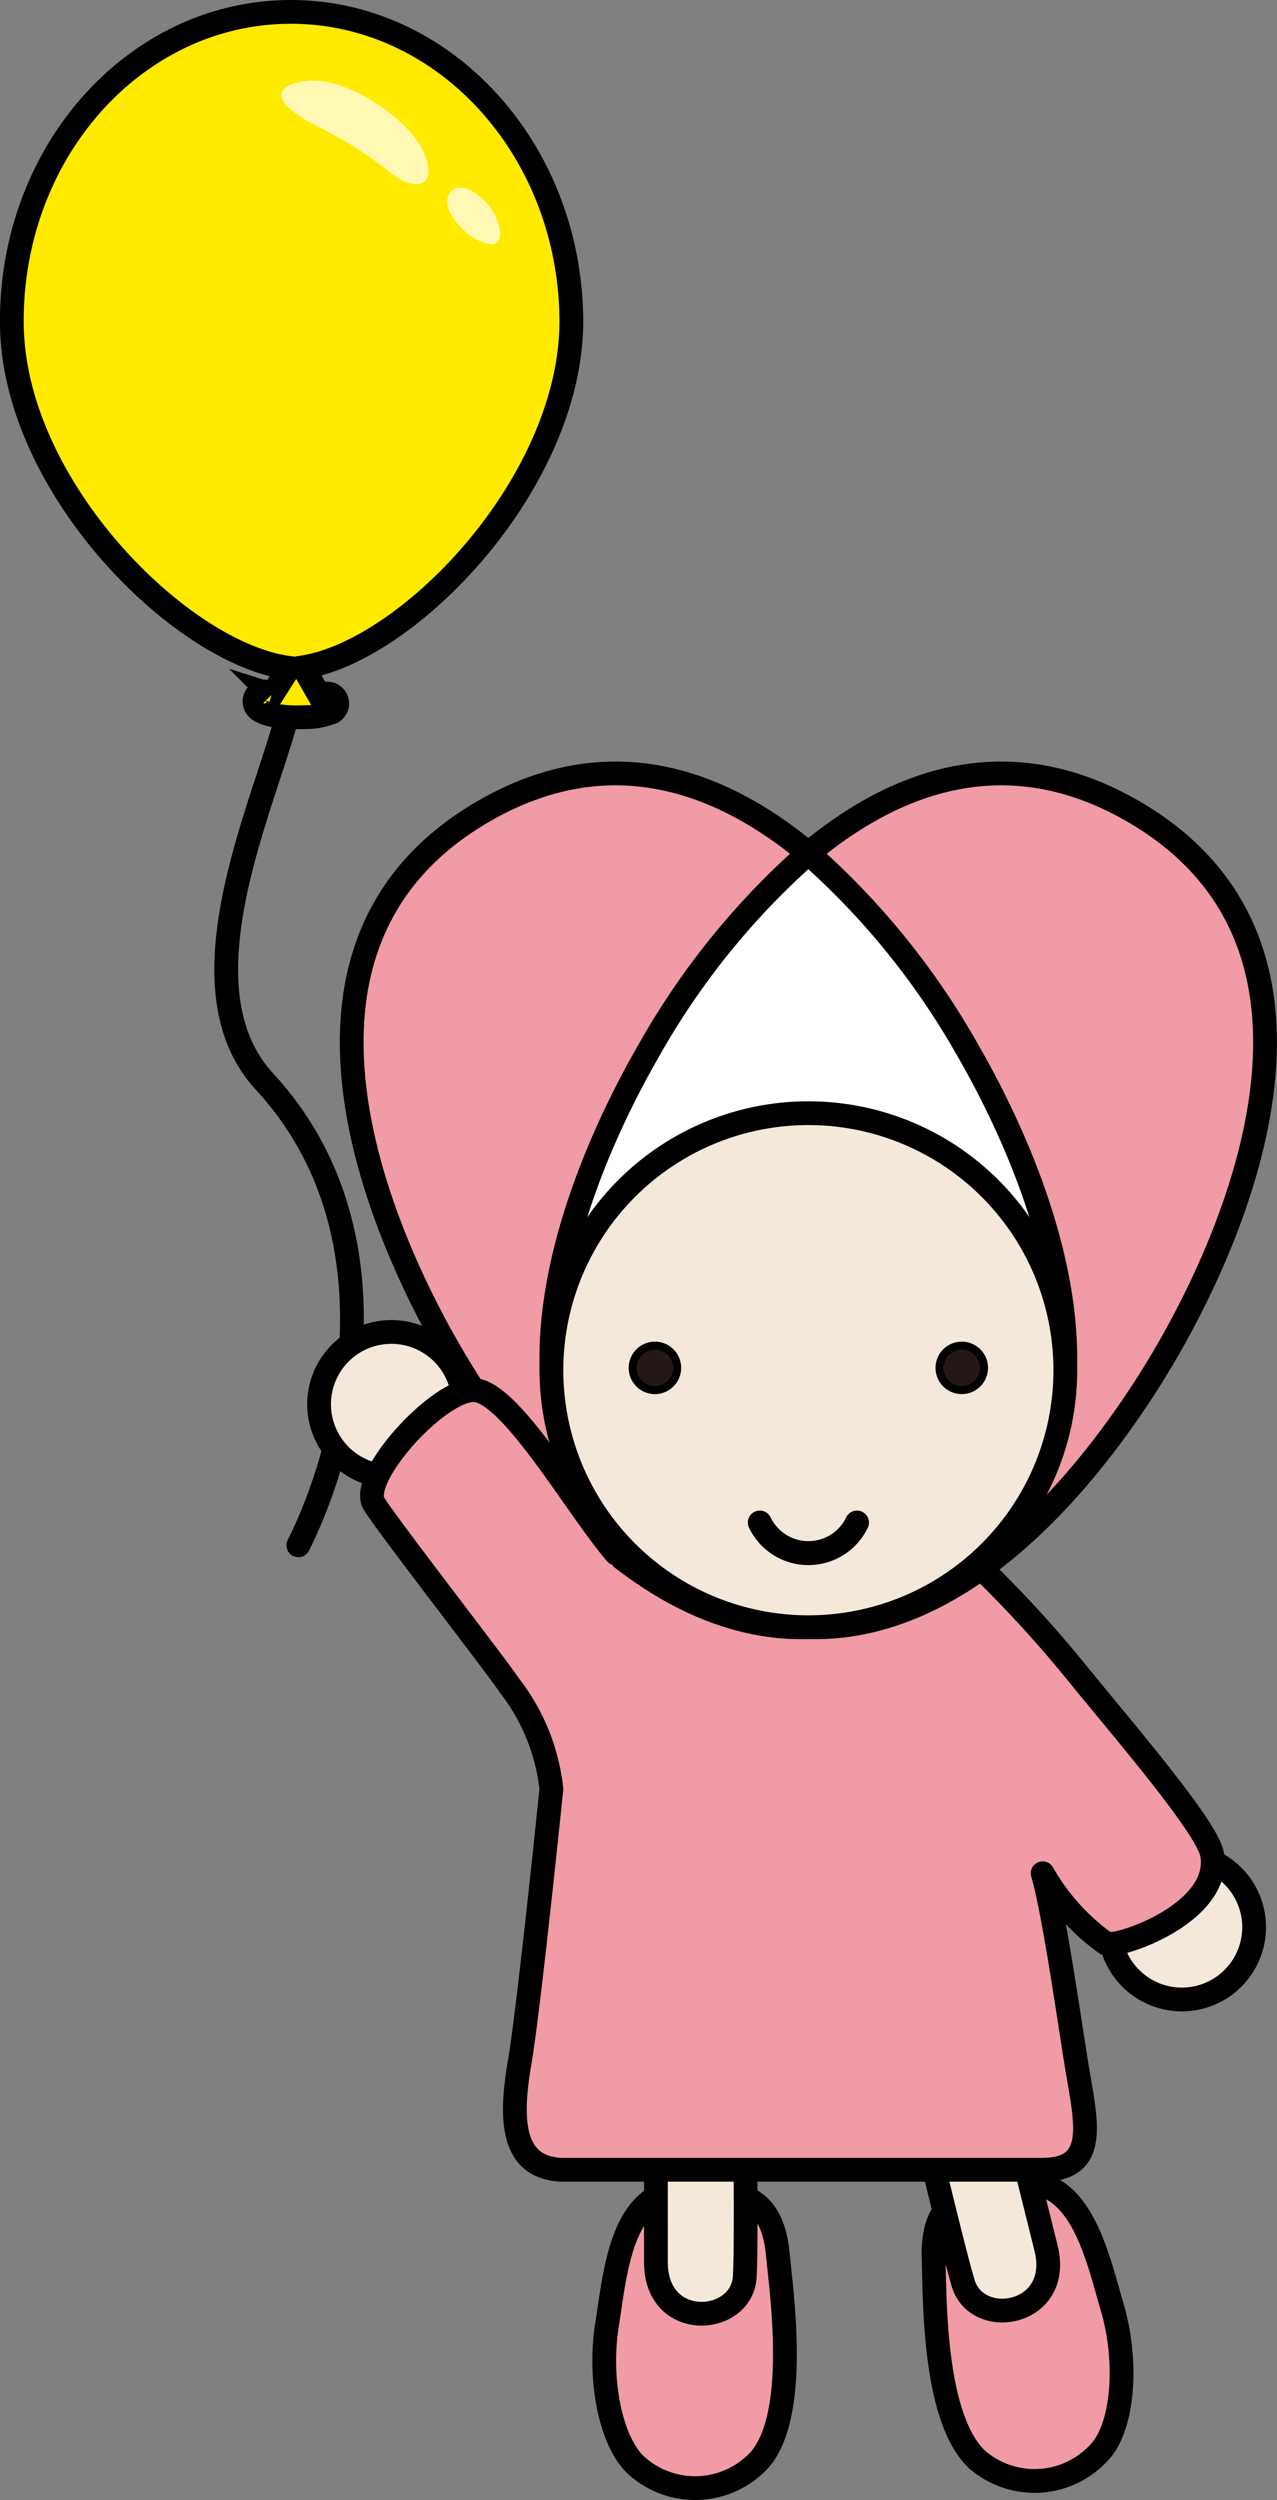 <svg xmlns="http://www.w3.org/2000/svg" xmlns:xlink="http://www.w3.org/1999/xlink" width="53.74" height="105.183" viewBox="0 0 53.74 105.183">
  <rect x="0" y="0" width="53.74" height="105.183" fill="#808080" stroke="none"/>
  <defs>
    <clipPath id="clip-path">
      <rect id="長方形_406" data-name="長方形 406" width="6.193" height="4.358" fill="none"/>
    </clipPath>
    <clipPath id="clip-path-2">
      <rect id="長方形_407" data-name="長方形 407" width="2.235" height="2.4" fill="none"/>
    </clipPath>
  </defs>
  <g id="img_totop01" transform="translate(-1362.295 -768.874)">
    <path id="パス_12799" data-name="パス 12799" d="M54.115,134.054a3.69,3.69,0,0,0,5.264-.463c.9-1.167,1.058-3.761.407-5.969s-1.332-5.584-4.094-5.223c-2.473.323-3.493.944-3.418,3.235.055,1.665-.008,6.7,1.841,8.421" transform="translate(1349.31 738.306)" fill="#f09ba5"/>
    <path id="パス_12800" data-name="パス 12800" d="M54.115,134.054a3.69,3.69,0,0,0,5.264-.463c.9-1.167,1.058-3.761.407-5.969s-1.332-5.584-4.094-5.223c-2.473.323-3.493.944-3.418,3.235C52.33,127.3,52.266,132.336,54.115,134.054Z" transform="translate(1349.31 738.306)" fill="none" stroke="#000" stroke-linejoin="round" stroke-width="1"/>
    <path id="パス_12801" data-name="パス 12801" d="M53.231,124.925c-.369-1.168-2.015-8.1-2.015-8.1l3.632-.9,1.893,7.609c.715,2.875-2.994,3.468-3.511,1.393" transform="translate(1349.575 739.923)" fill="#f4e8da"/>
    <path id="パス_12802" data-name="パス 12802" d="M53.231,124.925c-.369-1.168-2.015-8.1-2.015-8.1l3.632-.9,1.893,7.609c.715,2.875-2.994,3.468-3.511,1.393" transform="translate(1349.575 739.923)" fill="none" stroke="#000" stroke-linecap="round" stroke-linejoin="round" stroke-width="1"/>
    <path id="パス_12803" data-name="パス 12803" d="M40.345,134.118a3.689,3.689,0,0,1-5.28.222c-1.041-1.041-1.536-3.592-1.175-5.866s.6-5.709,3.383-5.709c2.494,0,3.586.483,3.807,2.765.16,1.658.877,6.645-.735,8.588" transform="translate(1353.95 738.208)" fill="#f09ba5"/>
    <path id="パス_12804" data-name="パス 12804" d="M40.345,134.118a3.689,3.689,0,0,1-5.28.222c-1.041-1.041-1.536-3.592-1.175-5.866s.6-5.709,3.383-5.709c2.494,0,3.586.483,3.807,2.765C41.24,127.188,41.956,132.175,40.345,134.118Z" transform="translate(1353.95 738.208)" fill="none" stroke="#000" stroke-linejoin="round" stroke-width="1"/>
    <path id="パス_12805" data-name="パス 12805" d="M40.42,124.754c.076-1.223,0-8.344,0-8.344H36.677v7.841c0,2.962,3.743,2.642,3.743.5" transform="translate(1353.221 739.802)" fill="#f4e8da"/>
    <path id="パス_12806" data-name="パス 12806" d="M40.42,124.754c.076-1.223,0-8.344,0-8.344H36.677v7.841c0,2.962,3.743,2.642,3.743.5" transform="translate(1353.221 739.802)" fill="none" stroke="#000" stroke-linecap="round" stroke-linejoin="round" stroke-width="1"/>
    <path id="パス_12807" data-name="パス 12807" d="M62.161,107.042A3.041,3.041,0,1,0,65.2,104a3.042,3.042,0,0,0-3.042,3.042" transform="translate(1346.829 742.914)" fill="#f4e8da"/>
    <path id="パス_12808" data-name="パス 12808" d="M62.161,107.042A3.041,3.041,0,1,0,65.2,104a3.042,3.042,0,0,0-3.042,3.042" transform="translate(1346.829 742.914)" fill="none" stroke="#000" stroke-width="1"/>
    <path id="パス_12809" data-name="パス 12809" d="M30.292,96.369s-.942,9.206-1.331,11.48-.453,4.552,1.888,4.552H50.934c2.34,0,1.885-1.886,1.5-4.159-.234-1.364-.985-6.71-1.469-8.316a9.271,9.271,0,0,0,2.671,2.959c.482.2,4.853-1.265,4.464-3.731-.184-1.154-3.777-5.292-5.754-7.734a50.435,50.435,0,0,0-6.63-6.74H35.5s-1.964,2.376-2.844,1.5" transform="translate(1355.208 747.76)" fill="#f09ba5"/>
    <path id="パス_12810" data-name="パス 12810" d="M30.292,96.369s-.942,9.206-1.331,11.48-.453,4.552,1.888,4.552H50.934c2.34,0,1.885-1.886,1.5-4.159-.234-1.364-.985-6.71-1.469-8.316a9.271,9.271,0,0,0,2.671,2.959c.482.2,4.853-1.265,4.464-3.731-.184-1.154-3.777-5.292-5.754-7.734a50.435,50.435,0,0,0-6.63-6.74H35.5s-1.964,2.376-2.844,1.5" transform="translate(1355.208 747.76)" fill="none" stroke="#000" stroke-linejoin="round" stroke-width="1"/>
    <path id="パス_12811" data-name="パス 12811" d="M52.461,44.853c-5.285-3.052-9.994-1.281-13.656,1.773-3.663-3.054-8.374-4.825-13.657-1.773-9.7,5.6-4.362,17.653-1.46,22.678C26.041,71.61,31.6,79.4,38.805,79.186c7.2.212,12.764-7.576,15.12-11.655,2.9-5.025,8.239-17.076-1.464-22.678" transform="translate(1357.508 758.148)" fill="#f09ba5"/>
    <path id="パス_12812" data-name="パス 12812" d="M52.461,44.853c-5.285-3.052-9.994-1.281-13.656,1.773-3.663-3.054-8.374-4.825-13.657-1.773-9.7,5.6-4.362,17.653-1.46,22.678C26.041,71.61,31.6,79.4,38.805,79.186c7.2.212,12.764-7.576,15.12-11.655,2.9-5.025,8.239-17.076-1.464-22.678" transform="translate(1357.508 758.148)" fill="none" stroke="#000" stroke-width="1"/>
    <path id="パス_12813" data-name="パス 12813" d="M36.367,78.729a11.083,11.083,0,0,0,5.252,1.582,11.086,11.086,0,0,0,5.252-1.582c9.7-5.6,4.365-17.654,1.463-22.679a32.042,32.042,0,0,0-6.716-8.3,31.927,31.927,0,0,0-6.715,8.3c-2.9,5.025-8.242,17.075,1.462,22.679" transform="translate(1354.694 757.023)" fill="#fff"/>
    <path id="パス_12814" data-name="パス 12814" d="M36.367,78.729a11.083,11.083,0,0,0,5.252,1.582,11.086,11.086,0,0,0,5.252-1.582c9.7-5.6,4.365-17.654,1.463-22.679a32.042,32.042,0,0,0-6.716-8.3,31.927,31.927,0,0,0-6.715,8.3c-2.9,5.025-8.242,17.075,1.462,22.679" transform="translate(1354.694 757.023)" fill="none" stroke="#000" stroke-width="1"/>
    <path id="パス_12815" data-name="パス 12815" d="M41.621,62.346A10.813,10.813,0,1,1,30.807,73.157,10.812,10.812,0,0,1,41.621,62.346" transform="translate(1354.694 753.362)" fill="#f4e8da"/>
    <path id="パス_12816" data-name="パス 12816" d="M41.621,62.346A10.813,10.813,0,1,1,30.807,73.157,10.812,10.812,0,0,1,41.621,62.346" transform="translate(1354.694 753.362)" fill="none" stroke="#000" stroke-width="1"/>
    <path id="パス_12817" data-name="パス 12817" d="M52.608,76.335a.936.936,0,1,0,.936-.936.937.937,0,0,0-.936.936" transform="translate(1349.225 750.088)" fill="#231815"/>
    <path id="パス_12818" data-name="パス 12818" d="M52.608,76.335a.936.936,0,1,0,.936-.936A.937.937,0,0,0,52.608,76.335Z" transform="translate(1349.225 750.088)" fill="none" stroke="#000" stroke-width="0.336"/>
    <path id="パス_12819" data-name="パス 12819" d="M35.371,76.335a.936.936,0,1,0,.936-.936.937.937,0,0,0-.936.936" transform="translate(1353.549 750.088)" fill="#231815"/>
    <path id="パス_12820" data-name="パス 12820" d="M35.371,76.335a.936.936,0,1,0,.936-.936A.937.937,0,0,0,35.371,76.335Z" transform="translate(1353.549 750.088)" fill="none" stroke="#000" stroke-width="0.336"/>
    <path id="パス_12821" data-name="パス 12821" d="M42.512,85.335a2.269,2.269,0,0,0,4.09,0" transform="translate(1351.758 747.596)" fill="none" stroke="#000" stroke-linecap="round" stroke-linejoin="round" stroke-width="1.008"/>
    <path id="パス_12822" data-name="パス 12822" d="M15.328,37.5c.523,2.6-5.595,12.5-1.178,17.283,5.822,6.3,3.492,15.424,1.423,19.512" transform="translate(1359.276 759.594)" fill="none" stroke="#000" stroke-linecap="round" stroke-miterlimit="10" stroke-width="1"/>
    <path id="パス_12823" data-name="パス 12823" d="M12.088.5C5.587.593.4,6.5.5,13.694.6,20.543,7.652,27.512,12.167,28.1l-.718,1.13-.016-.005a.418.418,0,0,0-.65.521c.236.355,1.208.461,2.034.425a3.086,3.086,0,0,0,1.172-.215.421.421,0,0,0,.139-.578.415.415,0,0,0-.572-.139.583.583,0,0,1-.107.034l-.688-1.2c4.5-.718,11.379-7.866,11.282-14.716C23.941,6.166,18.589.408,12.088.5" transform="translate(1362.295 768.875)" fill="#ffea00"/>
    <path id="パス_12824" data-name="パス 12824" d="M12.088.5C5.587.593.4,6.5.5,13.694.6,20.543,7.652,27.512,12.167,28.1l-.718,1.13-.016-.005a.418.418,0,0,0-.65.521c.236.355,1.208.461,2.034.425a3.086,3.086,0,0,0,1.172-.215.421.421,0,0,0,.139-.578.415.415,0,0,0-.572-.139.583.583,0,0,1-.107.034l-.688-1.2c4.5-.718,11.379-7.866,11.282-14.716C23.941,6.166,18.589.408,12.088.5Z" transform="translate(1362.295 768.875)" fill="none" stroke="#000" stroke-miterlimit="10" stroke-width="1"/>
    <g id="グループ_934" data-name="グループ 934" transform="translate(1374.132 772.263)" opacity="0.7">
      <g id="グループ_933" data-name="グループ 933">
        <g id="グループ_932" data-name="グループ 932" clip-path="url(#clip-path)">
          <path id="パス_12825" data-name="パス 12825" d="M17.265,6.338c-1.556-.754-2.409-1.676-.668-1.955s4.565,1.669,5.091,3.129-.573,1.464-1.5.689a15.991,15.991,0,0,0-2.928-1.862" transform="translate(-15.632 -4.356)" fill="#fff"/>
        </g>
      </g>
    </g>
    <g id="グループ_937" data-name="グループ 937" transform="translate(1381.114 776.766)" opacity="0.7">
      <g id="グループ_936" data-name="グループ 936">
        <g id="グループ_935" data-name="グループ 935" clip-path="url(#clip-path-2)">
          <path id="パス_12826" data-name="パス 12826" d="M25.6,12.108c-.3-.3-.963-1.045-.487-1.576s1.562.306,1.9,1.1.094,1.1-.163,1.13a2.108,2.108,0,0,1-1.253-.658" transform="translate(-24.951 -10.366)" fill="#fff"/>
        </g>
      </g>
    </g>
    <path id="パス_12827" data-name="パス 12827" d="M17.756,77.671a3.042,3.042,0,1,0,3.042-3.04,3.041,3.041,0,0,0-3.042,3.04" transform="translate(1357.967 750.281)" fill="#f4e8da"/>
    <path id="パス_12828" data-name="パス 12828" d="M17.756,77.671a3.042,3.042,0,1,0,3.042-3.04A3.041,3.041,0,0,0,17.756,77.671Z" transform="translate(1357.967 750.281)" fill="none" stroke="#000" stroke-width="1"/>
    <path id="パス_12829" data-name="パス 12829" d="M31,84.773c-1.653-1.911-4.488-6.937-6.031-6.876s-4.844,3.744-4.147,4.8c.833,1.268,5.008,6.625,5.7,7.641a8.588,8.588,0,0,1,1.753,4.327" transform="translate(1357.222 749.462)" fill="#f09ba5"/>
    <path id="パス_12830" data-name="パス 12830" d="M31,84.773c-1.653-1.911-4.488-6.937-6.031-6.876s-4.844,3.744-4.147,4.8c.833,1.268,5.008,6.625,5.7,7.641a8.588,8.588,0,0,1,1.753,4.327" transform="translate(1357.222 749.462)" fill="none" stroke="#000" stroke-linecap="round" stroke-linejoin="round" stroke-width="1"/>
  </g>
</svg>
